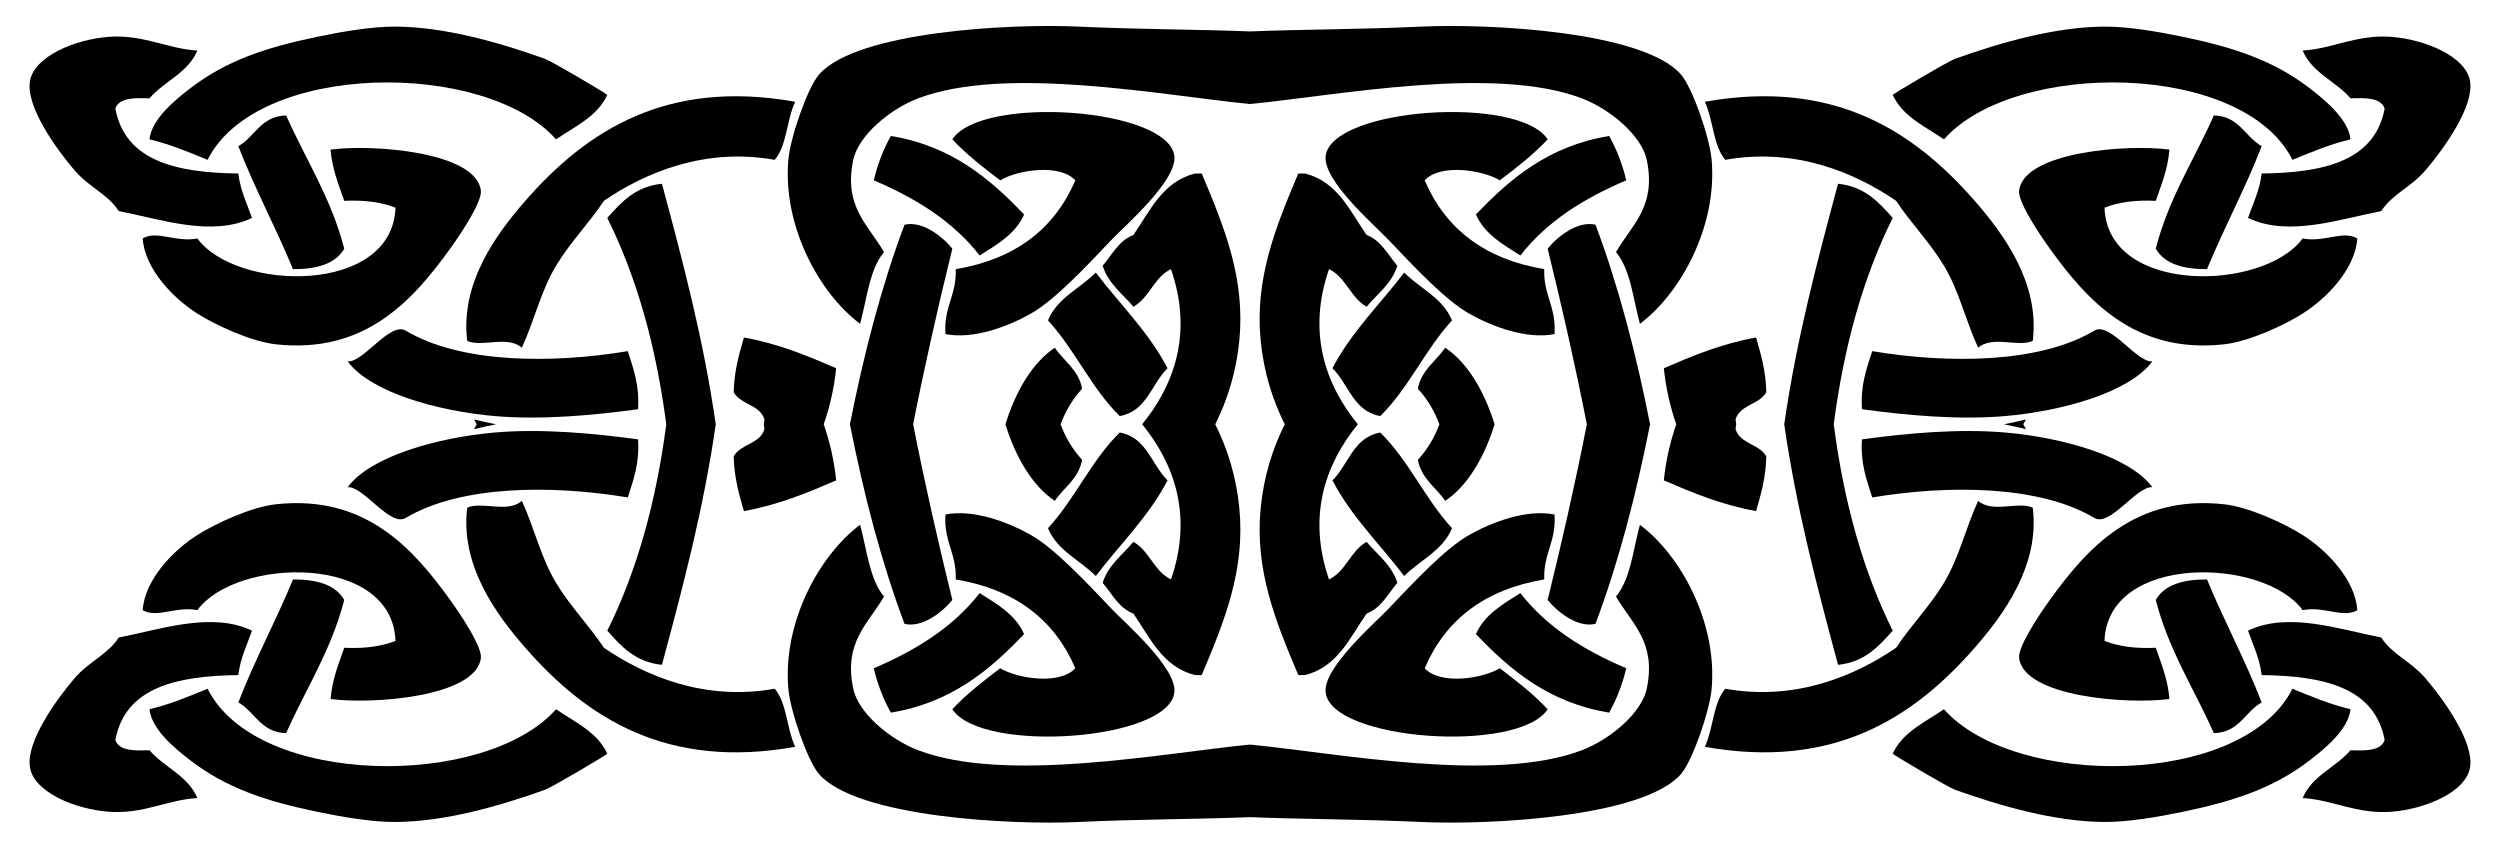 <?xml version="1.0" encoding="utf-8"?>

<!DOCTYPE svg PUBLIC "-//W3C//DTD SVG 1.1//EN" "http://www.w3.org/Graphics/SVG/1.1/DTD/svg11.dtd">
<svg version="1.1" id="Layer_1" xmlns="http://www.w3.org/2000/svg" xmlns:xlink="http://www.w3.org/1999/xlink" x="0px" y="0px"
	 viewBox="0 0 2622 890" enable-background="new 0 0 2622 890" xml:space="preserve">
<g id="_x36_Btd2P_1_">
	<g>
		<g>
			<path fill-rule="evenodd" clip-rule="evenodd" d="M1311,780.902c92.56,9.036,255.862,40.981,348.025,5.949
				c29.57-11.238,62.71-38.976,68.082-64.49c10.274-48.933-15.352-67.67-32.249-96.739c15.248-18.185,17.913-48.97,25.081-75.243
				c42.979,32.168,81.299,102.568,75.243,171.982c-2.075,23.697-20.165,75.757-32.249,89.571
				c-39.652,45.334-201.913,53.488-272.313,50.162c-63.307-2.99-125.008-2.831-179.62-5.062
				c-54.612,2.231-116.312,2.072-179.62,5.062c-70.4,3.326-232.661-4.828-272.313-50.162
				c-12.084-13.814-30.174-65.874-32.249-89.571c-6.057-69.414,32.263-139.814,75.243-171.982
				c7.168,26.273,9.832,57.058,25.081,75.243c-16.897,29.069-42.523,47.806-32.249,96.739c5.372,25.515,38.512,53.253,68.082,64.49
				C1055.138,821.883,1218.44,789.938,1311,780.902z"/>
			<path fill-rule="evenodd" clip-rule="evenodd" d="M1311,32.968c54.612-2.231,116.312-2.072,179.62-5.062
				c70.4-3.326,232.661,4.828,272.313,50.162c12.084,13.814,30.174,65.874,32.249,89.571
				c6.057,69.414-32.263,139.814-75.243,171.982c-7.167-26.273-9.832-57.057-25.081-75.243
				c16.897-29.069,42.523-47.806,32.249-96.739c-5.372-25.515-38.512-53.253-68.082-64.49
				c-92.163-35.032-255.465-3.087-348.025,5.949c-92.56-9.036-255.862-40.981-348.025-5.949
				c-29.57,11.238-62.71,38.976-68.082,64.49c-10.274,48.933,15.352,67.67,32.249,96.739c-15.248,18.185-17.913,48.97-25.081,75.243
				c-42.979-32.168-81.299-102.568-75.243-171.982c2.075-23.697,20.165-75.757,32.249-89.571
				C898.72,32.735,1060.98,24.58,1131.38,27.906C1194.688,30.896,1256.388,30.737,1311,32.968z"/>
			<path fill-rule="evenodd" clip-rule="evenodd" d="M2465.196,146.143c-22.137,5.328-41.411,13.526-60.914,21.497
				c-51.759-103.466-291.366-105.129-365.46-21.497c-19.818-13.621-43.161-23.718-53.744-46.574
				c-0.336-0.726,57.968-35.235,65.365-37.882c48.406-17.325,105.001-33.472,156.777-33.781c24.639-0.147,56.226,5.306,82.41,10.745
				c54.247,11.275,95.054,25.037,132.572,53.745C2439.674,105.762,2463.099,125.529,2465.196,146.143z"/>
			<path fill-rule="evenodd" clip-rule="evenodd" d="M156.804,146.143c22.137,5.328,41.411,13.526,60.914,21.497
				c51.759-103.466,291.366-105.129,365.46-21.497c19.818-13.621,43.161-23.718,53.744-46.574
				c0.336-0.726-57.968-35.235-65.365-37.882C523.151,44.362,466.556,28.215,414.78,27.906c-24.639-0.147-56.226,5.306-82.41,10.745
				c-54.247,11.275-95.054,25.037-132.572,53.745C182.326,105.762,158.901,125.529,156.804,146.143z"/>
			<path fill-rule="evenodd" clip-rule="evenodd" d="M2465.196,743.857c-22.137-5.328-41.411-13.526-60.914-21.497
				c-51.759,103.466-291.366,105.129-365.46,21.497c-19.818,13.621-43.161,23.718-53.744,46.574
				c-0.336,0.726,57.968,35.235,65.365,37.882c48.406,17.325,105.001,33.472,156.777,33.781c24.639,0.147,56.226-5.306,82.41-10.745
				c54.247-11.275,95.054-25.037,132.572-53.745C2439.674,784.238,2463.099,764.471,2465.196,743.857z"/>
			<path fill-rule="evenodd" clip-rule="evenodd" d="M156.804,743.857c22.137-5.328,41.411-13.526,60.914-21.497
				c51.759,103.466,291.366,105.129,365.46,21.497c19.818,13.621,43.161,23.718,53.744,46.574
				c0.336,0.726-57.968,35.235-65.365,37.882c-48.406,17.325-105.001,33.472-156.777,33.781
				c-24.639,0.147-56.226-5.306-82.41-10.745c-54.247-11.275-95.054-25.037-132.572-53.745
				C182.326,784.238,158.901,764.471,156.804,743.857z"/>
			<path fill-rule="evenodd" clip-rule="evenodd" d="M2497.445,221.385c-43.95,8.463-97.394,27.45-139.741,7.168
				c5.218-15.094,12.15-28.458,14.337-46.585c64.851-0.832,118.575-12.791,128.988-68.074
				c-3.981-11.547-19.723-11.333-35.833-10.745c-15.374-18.074-40.344-26.538-50.161-50.161
				c31.101-1.664,56.792-17.163,93.155-14.337c35.487,2.76,78.179,20.57,82.41,46.578c4.32,26.538-27.369,70.657-46.577,93.163
				C2528.414,196.673,2509.051,203.369,2497.445,221.385z"/>
			<path fill-rule="evenodd" clip-rule="evenodd" d="M124.555,221.385c43.95,8.463,97.394,27.45,139.741,7.168
				c-5.218-15.094-12.15-28.458-14.337-46.585c-64.851-0.832-118.575-12.791-128.988-68.074
				c3.981-11.547,19.723-11.333,35.833-10.745c15.373-18.074,40.344-26.538,50.161-50.161c-31.1-1.664-56.792-17.163-93.155-14.337
				c-35.487,2.76-78.179,20.57-82.41,46.578c-4.32,26.538,27.369,70.657,46.577,93.163
				C93.586,196.673,112.949,203.369,124.555,221.385z"/>
			<path fill-rule="evenodd" clip-rule="evenodd" d="M2497.445,668.615c-43.95-8.463-97.394-27.45-139.741-7.168
				c5.218,15.094,12.15,28.458,14.337,46.585c64.851,0.832,118.575,12.791,128.988,68.074
				c-3.981,11.547-19.723,11.333-35.833,10.745c-15.374,18.074-40.344,26.538-50.161,50.161
				c31.101,1.664,56.792,17.163,93.155,14.337c35.487-2.76,78.179-20.57,82.41-46.578c4.32-26.538-27.369-70.657-46.577-93.163
				C2528.414,693.327,2509.051,686.631,2497.445,668.615z"/>
			<path fill-rule="evenodd" clip-rule="evenodd" d="M124.555,668.615c43.95-8.463,97.394-27.45,139.741-7.168
				c-5.218,15.094-12.15,28.458-14.337,46.585c-64.851,0.832-118.575,12.791-128.988,68.074
				c3.981,11.547,19.723,11.333,35.833,10.745c15.373,18.074,40.344,26.538,50.161,50.161c-31.1,1.664-56.792,17.163-93.155,14.337
				c-35.487-2.76-78.179-20.57-82.41-46.578c-4.32-26.538,27.369-70.657,46.577-93.163
				C93.586,693.327,112.949,686.631,124.555,668.615z"/>
			<path fill-rule="evenodd" clip-rule="evenodd" d="M2131.977,357.534c-15.197,7.021-42.294-6.035-57.33,7.168
				c-13.851-30.696-19.827-59.324-35.826-85.987c-14.918-24.861-34.707-44.598-50.162-68.082
				c-42.891-29.327-105.438-56.219-179.149-42.994c-12.813-14.66-12.621-42.316-21.497-60.914
				c133.853-23.918,217.927,29.32,283.058,103.907C2101.833,245.878,2139.425,297.194,2131.977,357.534z"/>
			<path fill-rule="evenodd" clip-rule="evenodd" d="M490.023,357.534c15.197,7.021,42.294-6.035,57.33,7.168
				c13.85-30.696,19.827-59.324,35.826-85.987c14.918-24.861,34.707-44.598,50.162-68.082
				c42.891-29.327,105.438-56.219,179.149-42.994c12.813-14.66,12.621-42.316,21.497-60.914
				c-133.853-23.918-217.927,29.32-283.058,103.907C520.167,245.878,482.575,297.194,490.023,357.534z"/>
			<path fill-rule="evenodd" clip-rule="evenodd" d="M2131.977,532.466c-15.197-7.021-42.294,6.035-57.33-7.168
				c-13.851,30.696-19.827,59.324-35.826,85.987c-14.918,24.861-34.707,44.598-50.162,68.082
				c-42.891,29.327-105.438,56.219-179.149,42.994c-12.813,14.66-12.621,42.316-21.497,60.914
				c133.853,23.918,217.927-29.32,283.058-103.907C2101.833,644.122,2139.425,592.806,2131.977,532.466z"/>
			<path fill-rule="evenodd" clip-rule="evenodd" d="M490.023,532.466c15.197-7.021,42.294,6.035,57.33-7.168
				c13.85,30.696,19.827,59.324,35.826,85.987c14.918,24.861,34.707,44.598,50.162,68.082
				c42.891,29.327,105.438,56.219,179.149,42.994c12.813,14.66,12.621,42.316,21.497,60.914
				c-133.853,23.918-217.927-29.32-283.058-103.907C520.167,644.122,482.575,592.806,490.023,532.466z"/>
			<path fill-rule="evenodd" clip-rule="evenodd" d="M1623.192,146.143c-14.998,16.051-32.529,29.577-50.161,42.994
				c-18.207-10.958-62.467-17.751-78.819,0c21.872,50.978,63.011,82.697,125.404,93.155c-1.015,27.296,12.82,39.733,10.745,68.082
				c-28.79,5.843-65.469-7.764-89.578-21.497c-25-14.248-55.777-47.13-85.988-78.826c-12.673-13.299-67.037-60.436-64.498-85.995
				C1395.367,113.114,1592.651,99.307,1623.192,146.143z"/>
			<path fill-rule="evenodd" clip-rule="evenodd" d="M998.808,146.143c14.998,16.051,32.529,29.577,50.161,42.994
				c18.207-10.958,62.467-17.751,78.819,0c-21.872,50.978-63.011,82.697-125.404,93.155c1.015,27.296-12.82,39.733-10.745,68.082
				c28.79,5.843,65.469-7.764,89.578-21.497c25-14.248,55.777-47.13,85.988-78.826c12.673-13.299,67.037-60.436,64.498-85.995
				C1226.633,113.114,1029.349,99.307,998.808,146.143z"/>
			<path fill-rule="evenodd" clip-rule="evenodd" d="M1623.192,743.857c-14.998-16.051-32.529-29.577-50.161-42.994
				c-18.207,10.958-62.467,17.751-78.819,0c21.872-50.978,63.011-82.697,125.404-93.155c-1.015-27.296,12.82-39.733,10.745-68.082
				c-28.79-5.843-65.469,7.764-89.578,21.497c-25,14.248-55.777,47.13-85.988,78.826c-12.673,13.299-67.037,60.436-64.498,85.995
				C1395.367,776.886,1592.651,790.693,1623.192,743.857z"/>
			<path fill-rule="evenodd" clip-rule="evenodd" d="M998.808,743.857c14.998-16.051,32.529-29.577,50.161-42.994
				c18.207,10.958,62.467,17.751,78.819,0c-21.872-50.978-63.011-82.697-125.404-93.155c1.015-27.296-12.82-39.733-10.745-68.082
				c28.79-5.843,65.469,7.764,89.578,21.497c25,14.248,55.777,47.13,85.988,78.826c12.673,13.299,67.037,60.436,64.498,85.995
				C1226.633,776.886,1029.349,790.693,998.808,743.857z"/>
			<path fill-rule="evenodd" clip-rule="evenodd" d="M2372.041,153.311c-17.302,44.804-39.233,84.971-57.33,128.981
				c-25.14,0.066-44.635-5.519-53.746-21.497c13.659-53.216,40.411-93.353,60.914-139.732
				C2348.601,121.805,2354.445,143.434,2372.041,153.311z"/>
			<path fill-rule="evenodd" clip-rule="evenodd" d="M249.959,153.311c17.302,44.804,39.233,84.971,57.33,128.981
				c25.14,0.066,44.635-5.519,53.746-21.497c-13.659-53.216-40.41-93.353-60.914-139.732
				C273.399,121.805,267.555,143.434,249.959,153.311z"/>
			<path fill-rule="evenodd" clip-rule="evenodd" d="M2372.041,736.689c-17.302-44.804-39.233-84.971-57.33-128.981
				c-25.14-0.066-44.635,5.519-53.746,21.497c13.659,53.216,40.411,93.353,60.914,139.732
				C2348.601,768.195,2354.445,746.566,2372.041,736.689z"/>
			<path fill-rule="evenodd" clip-rule="evenodd" d="M249.959,736.689c17.302-44.804,39.233-84.971,57.33-128.981
				c25.14-0.066,44.635,5.519,53.746,21.497c-13.659,53.216-40.41,93.353-60.914,139.732
				C273.399,768.195,267.555,746.566,249.959,736.689z"/>
			<path fill-rule="evenodd" clip-rule="evenodd" d="M1687.69,142.559c7.624,13.865,13.836,29.151,17.913,46.578
				c-44.421,18.876-83.397,43.2-111.068,78.826c-18.252-11.613-37.444-22.276-46.585-42.994
				C1584.099,187.061,1624.208,153.126,1687.69,142.559z"/>
			<path fill-rule="evenodd" clip-rule="evenodd" d="M934.31,142.559c-7.624,13.865-13.836,29.151-17.913,46.578
				c44.421,18.876,83.397,43.2,111.068,78.826c18.252-11.613,37.444-22.276,46.585-42.994
				C1037.901,187.061,997.792,153.126,934.31,142.559z"/>
			<path fill-rule="evenodd" clip-rule="evenodd" d="M1687.69,747.441c7.624-13.865,13.836-29.151,17.913-46.578
				c-44.421-18.876-83.397-43.2-111.068-78.826c-18.252,11.613-37.444,22.276-46.585,42.994
				C1584.099,702.939,1624.208,736.874,1687.69,747.441z"/>
			<path fill-rule="evenodd" clip-rule="evenodd" d="M934.31,747.441c-7.624-13.865-13.836-29.151-17.913-46.578
				c44.421-18.876,83.397-43.2,111.068-78.826c18.252,11.613,37.444,22.276,46.585,42.994
				C1037.901,702.939,997.792,736.874,934.31,747.441z"/>
			<path fill-rule="evenodd" clip-rule="evenodd" d="M2275.294,156.888c-1.715,20.981-8.522,36.863-14.329,53.745
				c-21.371-1.067-39.144,1.464-53.745,7.168c3.201,91.787,167.036,87.915,207.815,32.249c22.497,4.577,42.051-8.847,57.33,0
				c-2.208,32.131-32.109,62.856-57.33,78.826c-19.039,12.048-56.292,29.386-82.411,32.241
				c-93.243,10.193-143.302-45.606-182.734-100.323c-13.438-18.655-33.581-49.889-32.242-60.906
				C2122.616,158.904,2232.072,151.044,2275.294,156.888z"/>
			<path fill-rule="evenodd" clip-rule="evenodd" d="M346.706,156.888c1.715,20.981,8.522,36.863,14.329,53.745
				c21.371-1.067,39.144,1.464,53.745,7.168c-3.201,91.787-167.036,87.915-207.815,32.249c-22.497,4.577-42.051-8.847-57.33,0
				c2.208,32.131,32.11,62.856,57.33,78.826c19.039,12.048,56.293,29.386,82.411,32.241
				c93.243,10.193,143.302-45.606,182.734-100.323c13.438-18.655,33.581-49.889,32.242-60.906
				C499.384,158.904,389.928,151.044,346.706,156.888z"/>
			<path fill-rule="evenodd" clip-rule="evenodd" d="M2275.294,733.112c-1.715-20.981-8.522-36.863-14.329-53.745
				c-21.371,1.067-39.144-1.464-53.745-7.168c3.201-91.787,167.036-87.915,207.815-32.249c22.497-4.577,42.051,8.847,57.33,0
				c-2.208-32.131-32.109-62.857-57.33-78.826c-19.039-12.048-56.292-29.386-82.411-32.241
				c-93.243-10.193-143.302,45.606-182.734,100.323c-13.438,18.655-33.581,49.889-32.242,60.906
				C2122.616,731.096,2232.072,738.956,2275.294,733.112z"/>
			<path fill-rule="evenodd" clip-rule="evenodd" d="M346.706,733.112c1.715-20.981,8.522-36.863,14.329-53.745
				c21.371,1.067,39.144-1.464,53.745-7.168c-3.201-91.787-167.036-87.915-207.815-32.249c-22.497-4.577-42.051,8.847-57.33,0
				c2.208-32.131,32.11-62.857,57.33-78.826c19.039-12.048,56.293-29.386,82.411-32.241
				c93.243-10.193,143.302,45.606,182.734,100.323c13.438,18.655,33.581,49.889,32.242,60.906
				C499.384,731.096,389.928,738.956,346.706,733.112z"/>
			<path fill-rule="evenodd" clip-rule="evenodd" d="M1347.444,445c-13.024-26.002-22.023-55.152-25.222-87.466
				c-6.461-65.278,15.587-119.12,39.417-175.566c2.384,0,4.776,0,7.168,0c34.177,8.824,46.872,39.115,64.49,64.498
				c15.521,5.975,22.292,20.701,32.241,32.249c-6.005,19.068-20.886,29.261-32.241,42.994c-16.86-9.413-21.629-30.925-39.41-39.417
				c-23.078,66.564-3.74,121.125,30.195,162.708c-33.935,41.583-53.273,96.144-30.195,162.708
				c17.781-8.492,22.549-30.004,39.41-39.417c11.355,13.733,26.236,23.926,32.241,42.994c-9.95,11.547-16.72,26.274-32.241,32.249
				c-17.618,25.383-30.314,55.674-64.49,64.498c-2.392,0-4.784,0-7.168,0c-23.83-56.446-45.879-110.288-39.417-175.566
				C1325.42,500.152,1334.42,471.002,1347.444,445z"/>
			<path fill-rule="evenodd" clip-rule="evenodd" d="M1274.556,445c13.024-26.002,22.023-55.152,25.222-87.466
				c6.461-65.278-15.587-119.12-39.417-175.566c-2.384,0-4.776,0-7.168,0c-34.177,8.824-46.872,39.115-64.49,64.498
				c-15.521,5.975-22.292,20.701-32.241,32.249c6.005,19.068,20.886,29.261,32.241,42.994c16.86-9.413,21.629-30.925,39.41-39.417
				c23.078,66.564,3.74,121.125-30.195,162.708c33.935,41.583,53.273,96.144,30.195,162.708
				c-17.781-8.492-22.549-30.004-39.41-39.417c-11.355,13.733-26.236,23.926-32.241,42.994c9.95,11.547,16.72,26.274,32.241,32.249
				c17.618,25.383,30.314,55.674,64.49,64.498c2.392,0,4.784,0,7.168,0c23.83-56.446,45.879-110.288,39.417-175.566
				C1296.58,500.152,1287.58,471.002,1274.556,445z"/>
			<path fill-rule="evenodd" clip-rule="evenodd" d="M1871.305,445c12.99-89.923,34.667-171.154,56.449-252.28
				c28.127,2.922,42.67,19.429,57.322,35.833c-30.851,61.914-51.15,134.384-61.856,216.447
				c10.707,82.063,31.005,154.533,61.856,216.447c-14.652,16.404-29.195,32.911-57.322,35.833
				C1905.972,616.154,1884.295,534.923,1871.305,445z"/>
			<path fill-rule="evenodd" clip-rule="evenodd" d="M750.695,445c-12.99-89.923-34.667-171.154-56.449-252.28
				c-28.127,2.922-42.67,19.429-57.322,35.833c30.851,61.914,51.15,134.384,61.856,216.447
				c-10.707,82.063-31.006,154.533-61.856,216.447c14.652,16.404,29.195,32.911,57.322,35.833
				C716.028,616.154,737.705,534.923,750.695,445z"/>
			<path fill-rule="evenodd" clip-rule="evenodd" d="M1664.289,445c-12.348-62.753-26.284-123.918-41.096-184.206
				c10.995-13.652,32.293-29.474,50.162-25.081c24.27,64.572,42.573,135.108,57.235,209.286
				c-14.662,74.178-32.965,144.714-57.235,209.286c-17.869,4.393-39.167-11.429-50.162-25.081
				C1638.005,568.918,1651.941,507.753,1664.289,445z"/>
			<path fill-rule="evenodd" clip-rule="evenodd" d="M957.711,445c12.348-62.753,26.284-123.918,41.096-184.206
				c-10.995-13.652-32.293-29.474-50.162-25.081C924.376,300.286,906.073,370.822,891.41,445
				c14.662,74.178,32.965,144.714,57.235,209.286c17.869,4.393,39.167-11.429,50.162-25.081
				C983.995,568.918,970.059,507.753,957.711,445z"/>
			<path fill-rule="evenodd" clip-rule="evenodd" d="M1472.707,285.876c16.654,16.794,40.425,26.464,50.161,50.161
				c-28.083,30.446-45.65,71.394-75.242,100.323c-28.408-5.027-33.22-33.654-50.162-50.161
				C1417.526,347.739,1447.472,319.162,1472.707,285.876z"/>
			<path fill-rule="evenodd" clip-rule="evenodd" d="M1149.293,285.876c-16.654,16.794-40.425,26.464-50.161,50.161
				c28.083,30.446,45.65,71.394,75.242,100.323c28.408-5.027,33.22-33.654,50.162-50.161
				C1204.474,347.739,1174.528,319.162,1149.293,285.876z"/>
			<path fill-rule="evenodd" clip-rule="evenodd" d="M1472.707,604.124c16.654-16.794,40.425-26.464,50.161-50.161
				c-28.083-30.446-45.65-71.394-75.242-100.323c-28.408,5.027-33.22,33.654-50.162,50.161
				C1417.526,542.261,1447.472,570.838,1472.707,604.124z"/>
			<path fill-rule="evenodd" clip-rule="evenodd" d="M1149.293,604.124c-16.654-16.794-40.425-26.464-50.161-50.161
				c28.083-30.446,45.65-71.394,75.242-100.323c28.408,5.027,33.22,33.654,50.162,50.161
				C1204.474,542.261,1174.528,570.838,1149.293,604.124z"/>
			<path fill-rule="evenodd" clip-rule="evenodd" d="M2257.381,379.038c-24.234,32.742-95.053,52.156-154.061,57.322
				c-48.896,4.283-103.665-0.765-150.485-7.161c-1.744-25.632,5.019-42.75,10.745-60.914
				c79.202,13.21,175.198,13.012,232.896-21.497C2212.909,336.957,2240.764,380.304,2257.381,379.038z"/>
			<path fill-rule="evenodd" clip-rule="evenodd" d="M364.619,379.038c24.234,32.742,95.053,52.156,154.061,57.322
				c48.896,4.283,103.665-0.765,150.485-7.161c1.744-25.632-5.019-42.75-10.745-60.914c-79.202,13.21-175.198,13.012-232.896-21.497
				C409.091,336.957,381.236,380.304,364.619,379.038z"/>
			<path fill-rule="evenodd" clip-rule="evenodd" d="M2257.381,510.962c-24.234-32.742-95.053-52.156-154.061-57.322
				c-48.896-4.283-103.665,0.765-150.485,7.161c-1.744,25.632,5.019,42.75,10.745,60.914
				c79.202-13.21,175.198-13.012,232.896,21.496C2212.909,553.043,2240.764,509.696,2257.381,510.962z"/>
			<path fill-rule="evenodd" clip-rule="evenodd" d="M364.619,510.962c24.234-32.742,95.053-52.156,154.061-57.322
				c48.896-4.283,103.665,0.765,150.485,7.161c1.744,25.632-5.019,42.75-10.745,60.914c-79.202-13.21-175.198-13.012-232.896,21.496
				C409.091,553.043,381.236,509.696,364.619,510.962z"/>
			<path fill-rule="evenodd" clip-rule="evenodd" d="M1758.067,445c-6.49-18.613-10.951-38.386-13.046-58.801
				c30.011-12.975,60.318-25.67,96.732-32.241c5.122,17.574,10.229,35.156,10.759,57.322c-7.109,13.202-27.656,12.952-32.249,28.665
				c0.174,1.715,0.387,3.4,0.639,5.055c-0.252,1.655-0.466,3.34-0.639,5.055c4.593,15.713,25.14,15.462,32.249,28.665
				c-0.53,22.166-5.637,39.748-10.759,57.322c-36.414-6.571-66.72-19.267-96.732-32.241
				C1747.116,483.386,1751.577,463.613,1758.067,445z"/>
			<path fill-rule="evenodd" clip-rule="evenodd" d="M863.933,445c6.49-18.613,10.951-38.386,13.046-58.801
				c-30.012-12.975-60.318-25.67-96.732-32.241c-5.122,17.574-10.229,35.156-10.759,57.322
				c7.109,13.202,27.656,12.952,32.249,28.665c-0.174,1.715-0.387,3.4-0.639,5.055c0.252,1.655,0.466,3.34,0.639,5.055
				c-4.592,15.713-25.14,15.462-32.249,28.665c0.53,22.166,5.637,39.748,10.759,57.322c36.414-6.571,66.72-19.267,96.732-32.241
				C874.884,483.386,870.423,463.613,863.933,445z"/>
			<path fill-rule="evenodd" clip-rule="evenodd" d="M2101.772,445c7.832-1.533,15.47-3.259,23.037-5.055
				c-0.905,1.676-1.823,3.362-2.754,5.055c0.931,1.694,1.849,3.379,2.754,5.055C2117.242,448.259,2109.604,446.533,2101.772,445z"/>
			<path fill-rule="evenodd" clip-rule="evenodd" d="M520.228,445c-7.832-1.533-15.47-3.259-23.037-5.055
				c0.905,1.676,1.823,3.362,2.754,5.055c-0.931,1.694-1.849,3.379-2.754,5.055C504.758,448.259,512.397,446.533,520.228,445z"/>
			<path fill-rule="evenodd" clip-rule="evenodd" d="M1509.643,445c-5.052-13.634-12.534-26.409-22.6-37.304
				c3.827-20.054,19.061-28.709,28.658-42.994c23.058,15.262,41.009,45.194,51.812,80.298
				c-10.803,35.104-28.754,65.036-51.812,80.298c-9.597-14.285-24.831-22.94-28.658-42.994
				C1497.109,471.409,1504.591,458.634,1509.643,445z"/>
			<path fill-rule="evenodd" clip-rule="evenodd" d="M1112.357,445c5.052-13.634,12.534-26.409,22.6-37.304
				c-3.827-20.054-19.061-28.709-28.658-42.994c-23.058,15.262-41.009,45.194-51.812,80.298
				c10.803,35.104,28.754,65.036,51.812,80.298c9.597-14.285,24.831-22.94,28.658-42.994
				C1124.891,471.409,1117.409,458.634,1112.357,445z"/>
		</g>
	</g>
</g>
</svg>
